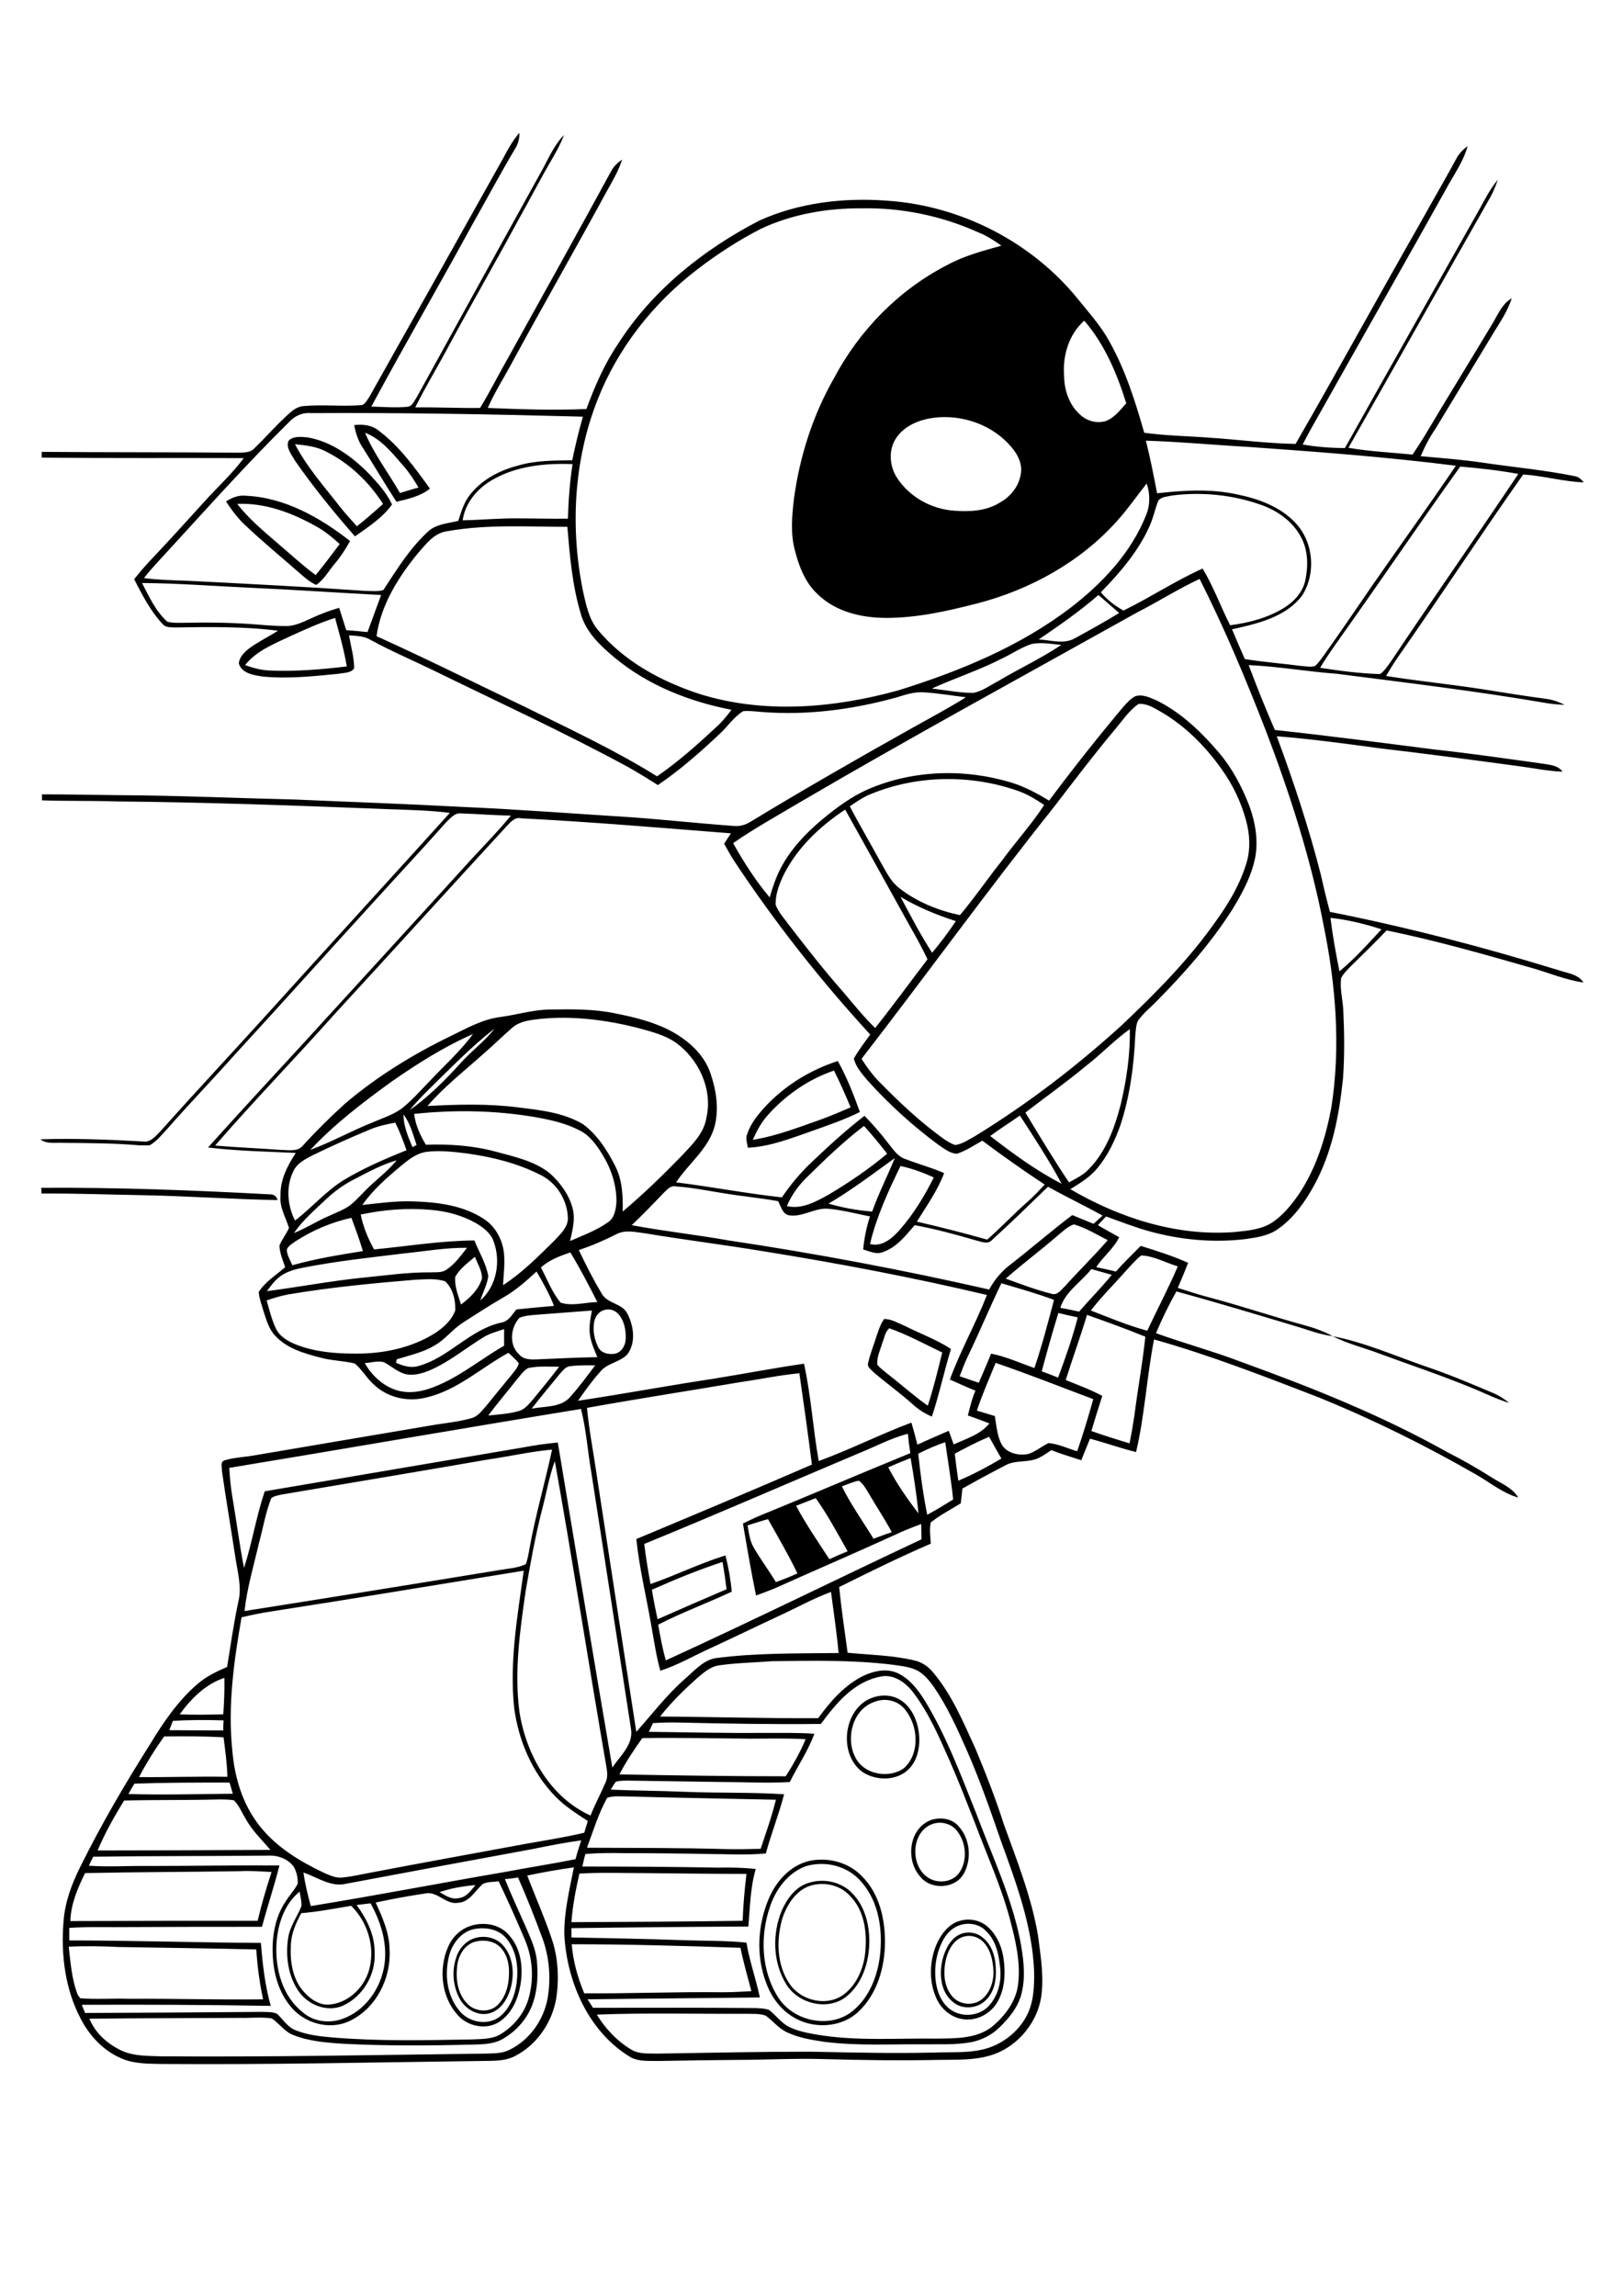<?xml version="1.0" encoding="utf-8"?>
<!-- Generator: Adobe Illustrator 21.0.2, SVG Export Plug-In . SVG Version: 6.00 Build 0)  -->
<svg version="1.2" baseProfile="tiny" id="Layer_1" xmlns="http://www.w3.org/2000/svg" xmlns:xlink="http://www.w3.org/1999/xlink"
	 x="0px" y="0px" viewBox="0 0 595.3 841.9" overflow="scroll" xml:space="preserve">
<path d="M173.5,712.3c-3.4,1.4-5.4,5-5.8,8.6c-0.6,4.8,0.1,10.2,3.6,13.8c2.8,3.1,8.3,3.6,11.3,0.5c3.2-3.2,4.2-8,4.1-12.3
	c0-3.3-1-6.7-3.4-9C180.7,711.5,176.7,711.2,173.5,712.3 M174.7,710.6c3.5-0.9,7.5,0.1,9.9,2.9c3.8,4.4,4.2,10.9,2.5,16.3
	c-1.2,3.7-3.6,7.4-7.5,8.5c-4.2,1.2-8.7-1.4-10.8-5c-2.6-4.6-3.2-10.3-1.5-15.3C168.3,714.6,171,711.5,174.7,710.6 M353.5,710.2
	c-3.5,1-5.5,4.5-6.4,7.8c-1.2,4.6-1.1,10.1,2,13.9c2.4,3.1,7.3,3.9,10.6,1.6c3.3-2.3,4.8-6.6,4.7-10.6c-0.2-4-1.1-8.3-4.1-11.1
	C358.5,710.2,355.9,709.5,353.5,710.2 M352.5,709.2c2.7-1,5.8-0.5,8,1.4c3.1,2.5,4.5,6.5,4.7,10.4c0.4,4.4-0.3,9.3-3.6,12.5
	c-3.1,3.1-8.5,3.6-11.9,0.8c-4.7-3.6-5.3-10.3-4-15.7C346.7,714.8,348.7,710.7,352.5,709.2 M173.6,707.5c-4.6,1.1-7.8,5.4-8.9,9.8
	c-1.7,6.8-0.8,14.7,3.9,20.2c3.5,4.3,10.7,5.5,15,1.8c4.1-3.5,5.8-9.1,6.1-14.3c0.3-5-0.7-10.5-4.2-14.4
	C182.6,707.3,177.7,706.6,173.6,707.5 M172.5,706.3c5-1.7,11.2-0.6,14.5,3.7c4.7,5.5,5.1,13.5,3.4,20.2c-1.1,4.5-3.5,8.9-7.5,11.4
	c-4.7,2.9-11.3,1.5-14.9-2.5c-6.1-6.6-7.2-16.9-3.7-25C165.8,710.5,168.8,707.5,172.5,706.3 M351.5,706.2c-2.8,1.1-4.8,3.5-6,6.1
	c-2.3,4.7-3,10.2-2.1,15.4c0.6,3.4,2.1,6.8,4.9,9c4.2,3.3,10.8,2.8,14.4-1.1c3.5-3.8,4.8-9.3,4.1-14.4c-0.5-4.6-1.5-9.6-5.1-13
	C359.3,705.5,355,704.8,351.5,706.2 M352.5,704.3c3.4-0.9,7.3,0,9.9,2.4c3.4,3.1,5.3,7.7,5.8,12.3c0.6,5,0.3,10.4-2.2,14.9
	c-2.4,4.4-7.5,7.3-12.6,6.6c-4.4-0.5-8.3-3.8-10-7.8c-2.7-6.1-2.5-13.3,0-19.4C345.1,709.3,348.1,705.3,352.5,704.3 M298.5,691.2
	c-6.1,1.2-9.8,7-11.6,12.5c-2.2,7.8-2,16.9,2.7,23.8c4.2,6.3,13.8,8.5,19.9,3.9c5.3-4,7.8-10.9,8-17.4c0.4-6.6-0.9-13.9-5.7-18.7
	C308.5,691.6,303.2,690.2,298.5,691.2 M296.6,690.5c5.5-1.8,12.1-0.4,16.1,3.9c4.9,5.1,6.5,12.6,6.1,19.4
	c-0.4,7.1-3.1,14.5-8.9,18.8c-6.8,4.8-17.2,2.1-21.5-4.9c-5-8.1-5.2-18.6-1.6-27.2C288.7,696.3,291.8,691.9,296.6,690.5
	 M295.5,684.4c-6.5,2.4-11,8.5-13.1,14.9c-3.7,10.8-3.2,23.5,3.1,33.3c5.6,8.7,18.9,11.5,27.1,5c6-4.8,9.1-12.4,10.1-19.9
	c1.2-9.5-0.2-20.1-6.7-27.5C311.1,684.3,302.7,682.2,295.5,684.4 M296.6,682.5c6.9-1.6,14.6,0.4,19.5,5.5c6.3,6.2,8.5,15.4,8.5,24
	c0,9.3-2.8,19.2-9.7,25.7c-6.4,6.1-17,6.5-24.3,1.8c-4.5-2.8-7.8-7.4-9.6-12.4c-3.8-10-3.1-21.4,1.1-31.1
	C284.8,689.8,289.8,684.2,296.6,682.5 M341.5,669.1c-7.9,3.4-7.6,16.9,0.3,20.2c3.5,1.4,7.9,0.6,10.1-2.6c3-4.4,2.5-10.7-0.6-14.9
	C349.2,668.7,344.9,667.6,341.5,669.1 M341.6,667.4c3.4-1.1,7.5-0.5,9.9,2.2c4.3,4.6,5.1,12.2,1.9,17.7c-3.2,5.4-11.8,5.8-15.7,1.1
	C332,682.3,333.3,670.4,341.6,667.4 M320.5,624.2c-7.8,2.8-10.4,13.3-6.8,20.2c3.1,6.4,12.4,8,17.9,4c5.9-5.4,5.2-15.4,0.5-21.3
	C329.4,623.5,324.5,622.5,320.5,624.2 M320.5,622.4c3.1-1,6.6-0.8,9.4,0.8c4.2,2.4,6.4,7.2,7.1,11.9c0.6,4.6-0.1,9.8-3.4,13.4
	c-4.4,4.7-12.2,4.7-17.3,1.3C307.1,643,309.5,625.8,320.5,622.4 M488.8,490c11.8,2.3,22.8,7.2,34.1,11.1c8.3,2.8,16.4,6.2,24.4,9.6
	c2.3,0.9,4.4,2.3,6.3,3.8c-5-1.5-9.6-3.9-14.4-5.8c-11-4.5-22.4-8.3-33.5-12.4C500.2,494.2,494.2,492.8,488.8,490 M323.6,492.5
	c-0.7,2.6-2.1,5.2-1.8,8c1.2,1.4,2.7,2.5,4.2,3.7c4.8,3.7,9.3,7.8,14.3,11.3c2.1-6.4,3.7-13,5.3-19.5c-6.4-3.1-12.7-6.5-19.4-8.9
	C324.6,488.4,324.4,490.7,323.6,492.5 M321.4,490.3c0.8-2.3,1.5-4.7,2.9-6.6c2.7,0,5.1,1.5,7.5,2.5c5.7,2.9,11.7,5,17,8.5
	c-2.5,8.2-4.3,16.7-7,24.8c-2.5-1.1-5-2.6-7-4.5c-4.6-4.1-9.6-7.7-14.3-11.7c-0.9-1-2.5-1.9-2.1-3.4
	C319.1,496.7,320.4,493.5,321.4,490.3 M15.1,435.6c28-0.2,56,0.9,84,2.4c1.4,0,2.3,0.7,2.7,2.1c-16.5-0.3-33.1-1.5-49.6-1.8
	c-12.3-0.2-24.6-0.7-37-0.6C15.2,437.2,15.2,436.1,15.1,435.6 M281.4,409.2c-2.3,2.6-3.9,5.7-5.3,8.8c8.8-1.4,17.1-4.7,25.4-7.6
	c3.5-1.3,7-2.8,10.5-4.3c-1.9-4.6-3.9-9.1-6.1-13.5C296.5,395.8,288,401.7,281.4,409.2 M279.9,406.7c7.3-8.2,16.9-14.2,27.4-17.6
	c3.3,5.9,5.8,12.3,8.1,18.7c-5.6,2.8-11.5,4.8-17.4,6.9c-7.7,2.7-15.5,5.8-23.7,6.2c-0.2-1.7-1-3.4-0.2-5.1
	C275.2,412.4,277.5,409.4,279.9,406.7 M87,184.8c4.3,5.5,9.6,9.9,14.8,14.4c4.6,3.9,9.1,8.1,14,11.7c3-3.7,5.9-7.5,8.8-11.4
	c-2.7-2.4-5.5-4.8-8.7-6.5C107.2,188.1,97.2,184.3,87,184.8 M82.9,183.9c2.1-1.4,4.6-2.4,7.2-2.1c14.3,0.6,27.3,8,38.3,16.6
	c-1.6,2.9-3.4,5.7-5.6,8.3c-2.2,2.6-3.9,5.8-6.8,7.8c-2.1-0.9-3.9-2.4-5.6-3.9c-7.1-6.2-14.4-12.2-21.2-18.7
	C86.8,189.5,84.8,186.8,82.9,183.9 M108.2,162.9c4.4,8.5,10.9,15.7,16.7,23.2c1.9,2.4,4,4.6,6,6.9c3.3-2.6,6.5-5.4,9.6-8.2
	c-5.2-8.1-12.4-15-21.1-19.3C116,163.7,112,163.3,108.2,162.9 M105.8,161.7c1.7-1.9,4.7-1.5,7-1.3c8.8,1.5,16.4,7.1,22.5,13.3
	c3.2,3.4,6.5,7,8.5,11.3c-3.5,4.9-8.8,8.3-13.6,11.7c-7.8-8.9-15.3-18.1-22.1-27.9C107,166.7,104.8,164.3,105.8,161.7 M133.9,158.7
	c3.3,7.9,8.6,14.7,12.8,22.1c2.3-0.7,4.5-1.4,6.8-2c-1.6-2.7-3.3-5.4-5.4-7.8C144,166.3,139.9,161,133.9,158.7 M129.9,155.9
	c3.2-0.4,6.6,0,9.1,2.1c7.6,5.7,13.2,13.6,18.7,21.2c-3.5,2.8-8,3.8-12.3,4.8c-4.4-6.8-8.5-13.8-12.9-20.7
	C131.2,161.1,130.4,158.5,129.9,155.9 M25.2,713.9c0.7,5.9,1.1,12,3.3,17.6c0.2,0.3,0.6,0.9,0.9,1.3c5.9,0.5,11.8,0,17.8,0.2
	c16.4-0.1,32.8,0.4,49.3,0.2c-1.3-6-2.1-12.1-2.5-18.3c-16.9-0.4-33.9-0.6-50.8-0.9C37.2,713.7,31.2,713.6,25.2,713.9 M209.7,713
	c0.5,6.2,2.2,12.3,4.6,18c16.9,0.1,33.9-0.6,50.8-0.4c3.5,0,7-0.2,10.5-0.4c-1.4-5.3-2.9-10.5-4-15.9C251,713.6,230.4,713,209.7,713
	 M110.5,701.6c-1.9,3.5-3.6,7.3-3.8,11.3c-0.4,6.1,0.5,12.9,4.8,17.6c2.4,2.7,5.8,5,9.5,4.6c7.2-0.7,13-6.7,14.6-13.5
	c1.9-8.1-0.9-16.9-6.8-22.7C122.8,699.9,116.7,701.1,110.5,701.6 M101.4,713c-0.5,9.1,2.2,19.1,9.7,25c3.9,3.4,9.6,4.1,14.4,2.4
	c8.1-2.8,13.7-10.5,15.3-18.7c1.6-8.2-0.9-16.6-4.9-23.7c-1.7,0.2-3.4,0.4-5.1,0.6c3.7,5.1,6.7,11,6.6,17.4
	c0.5,8.1-4.3,16.3-11.8,19.6c-5.9,2.5-13-0.6-16.3-5.7c-3.7-5.6-4.6-12.7-3.6-19.3c0.7-4.3,3.4-7.8,4.9-11.7c0-1.8-0.4-3.5-0.7-5.2
	C104.2,698.3,101.8,705.9,101.4,713 M161.2,693.9c2.1,1.1,4.3,2.8,6.9,2.2c2.9-0.2,4.6-2.8,6.3-4.8
	C169.9,691.7,165.5,692.4,161.2,693.9 M185.2,689.1c2.3,5.8,5,11.5,7.5,17.2c1.7,4,3.7,8.1,4.2,12.5c0.5,5.1,0.3,10.5-1.3,15.4
	c-1.8,5.6-5.8,10.3-10.8,13.3c-3.5,2.2-7.7,2.2-11.7,2.3c-15.7,0.4-31.4,0.5-47.1-0.3c-6.2-0.4-12.6-0.9-18.4-3.2
	c-3.2-1.2-5.1-4.2-7.9-6.1c-3.9-0.6-7.8-0.1-11.6-0.2c-18.4,0.1-36.9,0.1-55.3,0.3c2.2,5.4,6.8,9.4,12,11.8c4.5,2,9.5,1.8,14.3,2
	c39.7,0.3,79.4-0.5,119-1c3-0.1,6.1,0,8.8-1.4c7.4-3.6,12.6-11,14-19.1c1.2-7.2,0.6-14.8-1.9-21.7c-2.8-7.5-5.7-15-9-22.4
	C188.4,688.8,186.8,689,185.2,689.1 M212.5,687.1c-1.3,5.9-2.5,11.8-2.9,17.8c20.9-0.1,41.9-0.2,62.8-0.5c0.2-5.7,0.7-11.5,1.4-17.2
	c-12.9,0-25.9-0.2-38.8-0.3C227.6,686.9,220.1,686.6,212.5,687.1 M31.2,686.9c-2.7,5.5-5.2,11.3-5.4,17.6
	c22.9-0.1,45.8-0.1,68.7-0.1c1.4-6,3.2-12,5.1-17.9c-3.9-0.2-7.7-0.5-11.6-0.3C69.2,686.5,50.2,686.5,31.2,686.9 M34.2,680.9
	c-0.6,1.1-1.1,2.2-1.6,3.3c7.2,0.5,14.4,0,21.6,0.1c16.1,0,32.2-0.3,48.3-0.2c-1.9,7.6-4.4,14.9-6.4,22.5c-16.3,0-32.6,0-48.9,0.1
	c-7.3,0.1-14.6-0.2-21.8,0.3c0,1.5,0,3,0,4.6c23.4,0,46.9,0.8,70.3,0.9c0.6,7.8,1.5,15.6,3.6,23.1c-23.1-0.4-46.2-0.5-69.3-0.4
	c0.4,1,0.8,2,1.2,3c21.7-0.1,43.3-0.2,65-0.4c1.8,0.1,3.7-0.1,5.4,0.7c2.3,2.1,3.9,5,7,6.1c4.3,1.7,9,2.2,13.6,2.6
	c17,1.4,34,1,51,0.7c3.6-0.2,7.5,0,10.7-2.1c4.7-2.9,8.5-7.6,10-13c2-7,1.5-14.6-1.3-21.3c-3.1-7.3-6.3-14.5-9.7-21.6
	c-1.9,0.3-4.1,0.1-5.8,1c-2.9,2.5-4.9,6.7-9.1,6.9c-4.5,0.8-7.6-4.5-12.2-3.4c-6,0.9-12,2-18,3.3c2.5,5.5,5,11.1,5.1,17.2
	c0.6,10.5-4.9,21.6-14.6,26.2c-7.4,3.6-16.8,0.9-21.8-5.4c-4.1-5-6-11.4-6.4-17.7c-0.5-7.1,0.6-14.6,4.6-20.6
	c1.4-2.3,3.3-4.2,4.5-6.6c0.1-2.2-0.4-4.4-1.5-6.3c-2.2-2.9-5.9-4.2-9.4-4C76.9,680.7,55.5,680.6,34.2,680.9 M195.3,678.1
	c-22.8,4.2-45.5,8.4-68.3,12.7c-5.6,1.4-10.6-2.4-15.7-4.1c0.6,4.2,1.6,8.3,2.7,12.3c24-3.9,47.8-8.5,71.7-12.6
	c8.4-1.6,17-2.9,25.4-4.6c0.6-2.3,1.3-4.6,2.1-6.9C207.2,675.7,201.2,676.9,195.3,678.1 M45.5,660.3c-3.6,5.9-7,11.9-9.7,18.3
	c21.1,0,42.3-0.1,63.4-0.2c-3.2-3.7-6.7-7.1-9.1-11.4c-1.4-2.3-2.4-4.9-4.3-6.8c-1.9-0.3-3.8-0.3-5.6-0.3
	C68.6,660.2,57.1,660,45.5,660.3 M222.7,659.3c-3.2,5.8-5.1,12.1-7.4,18.3c17,0.1,33.9,0,50.9,0.5c4.3,0.1,8.5,0,12.8-0.1
	c2-6,4.1-11.9,5.6-18c-18.2-0.4-36.3-0.7-54.5-1.2C227.6,658.8,225,658.5,222.7,659.3 M49.3,654.1c-0.8,1.3-1.5,2.5-2.2,3.8
	c12.8,0.4,25.5,0,38.3-0.1c-0.4-1.4-0.8-2.8-1.2-4.1C72.6,653.7,60.9,653.7,49.3,654.1 M235.6,637.4c-3.1,4.3-6,8.7-8.4,13.3
	c20.3,0.4,40.7,0.7,61,0.7c2.8-4.4,5.3-8.8,7.3-13.6c-6.8-0.4-13.6-0.2-20.4-0.2C261.9,637.5,248.8,637.2,235.6,637.4 M60.2,636.8
	c-3.4,4.8-6.5,9.7-9.2,14.9c10.8,0.1,21.6-0.3,32.4-0.1c-0.1-4.9-0.8-9.7-1.4-14.5C74.7,636.7,67.4,636.7,60.2,636.8 M63.4,631.1
	c-0.4,1.1-0.9,2.3-1.3,3.4c6.6,0,13.2,0.1,19.8,0.1c0-1.2,0-2.5,0.1-3.7C75.8,630.7,69.6,630.7,63.4,631.1 M65.9,628.7
	c5.3,0.2,10.7,0.1,16,0c0.3-4.5,0.5-8.9,0.4-13.4C75.4,617.6,70.1,622.9,65.9,628.7 M301.1,632.2c-17.3,0.2-34.6-0.1-51.9-0.5
	c-3.2-0.1-6.4,0-9.7,0.2c-0.5,1.1-1,2.1-1.5,3.2c14.4,0.2,28.8,0.5,43.2,0.4c5.8,0,11.7-0.1,17.5,0.3c-2.3,6.3-6.1,11.8-9,17.7
	c-8.2,0.5-16.4,0-24.5,0c-11.3-0.2-22.7-0.3-34-0.5c-1.8,0-3.6-0.1-5.3,0.4c-0.7,0.9-1.3,1.9-1.9,2.9c9.1,0.4,18.2,0.4,27.3,0.8
	c12.1,0.5,24.2,0.1,36.3,0.9c-1.9,7.3-4.7,14.4-6.7,21.7c-7.2,0.7-14.4,0.2-21.5,0.2c-10-0.2-20-0.3-30-0.3
	c-4.9-0.1-9.8-0.1-14.7,0.3c-0.4,1.5-0.8,3.1-1.1,4.6c16.6,0,33.2,0.1,49.8,0.4c4.6-0.1,9.2,0,13.8,0.5c-2,6.8-2.1,14-2.7,21.1
	c-21.6,0.1-43.2,0.3-64.9,0.6c0,1.1,0,2.2,0,3.4c13.6,0.3,27.2,0.5,40.8,1c7.8,0.3,15.6,0.1,23.4,0.9c1.1,6.8,3.5,13.3,4.9,20.1
	c-21.1,0.3-42.1,0.4-63.2,0.7c0.7,1,1.3,2,2,3.1c19.9,0,39.8-0.1,59.7,0.1c1.6,0.1,3.3,0.1,4.9,0.7c2.5,1.9,4.3,4.6,7.1,6.1
	c3.2,1.6,6.7,2.3,10.2,2.9c14.6,2.5,29.4,1.3,44.1,1.5c6.9-0.1,14.6,0.1,20.3-4.3c4.7-3.9,8.8-9.2,9.6-15.4c1.1-8.3-1-16.6-3.1-24.6
	c-3.2-11.8-8.3-23-12.6-34.5c-3-7.6-5.9-15.2-9.2-22.7c-3.9-8.8-7.7-17.8-13.6-25.5c-2.8-3.7-7.3-6.9-12.2-5.7
	C312.9,616.9,306.5,624.9,301.1,632.2 M263.9,610.7c-3.3,0.4-5.8,2.7-8.2,4.7c-4.9,4.4-9.6,9-13.6,14.1c19.3,0.1,38.7,0.7,58,0.6
	c4.5-6.2,9.7-12.2,16.7-15.6c3.9-1.8,8.7-2.8,12.7-0.8c4.3,2.1,7.3,6.1,9.8,10.1c7.9,13,13.2,27.3,18.8,41.3c5.7,15.2,12.7,30,16,46
	c1.2,6.4,2.2,13.1,0.7,19.5c-1.1,5.1-4.5,9.3-8.1,12.8c-2.8,2.8-6.5,4.7-10.4,5.5c-5.9,1.1-12,0.7-18,0.8
	c-11.9-0.1-23.9,0.6-35.8-0.9c-4.6-0.7-9.3-1.4-13.6-3.4c-3.2-1.4-5.3-4.2-8-6.2c-2.4-0.9-5.1-0.6-7.6-0.7
	c-18.1,0.1-36.3-0.4-54.4,0.3c3.2,5.2,7.4,9.7,12.6,12.8c2.9,1.8,6.4,1.4,9.7,1.5c18.7-0.3,37.3-0.7,56-0.7
	c15.3,0.3,30.7,0.7,46,0.3c5.6-0.2,11.3,0.2,16.8-1c7-1.5,13.3-6.2,16.6-12.5c2.6-5,2.8-10.9,2.7-16.4c-0.7-16.6-6.6-32.4-12.2-47.8
	c-3.9-11.3-7.8-22.5-12.6-33.4c-3.5-7.9-7.1-15.9-12-23c-1.8-2.5-3.8-5-6.7-6.3c-2.6-1.1-5.5-1.4-8.3-1.8
	c-14.7-1.8-29.5-1.5-44.2-1.3C276.7,609.7,270.2,609.8,263.9,610.7 M99.2,591c-3.5,0.5-7.1,1.3-10.6,2.1c-2.8,16-5.1,32.4-3.4,48.7
	c0.8,10,3.8,20,10.1,27.9c6,7.6,14.5,12.8,23.1,16.9c2.3,1,4.8,2.3,7.4,1.9c4-0.4,7.9-1.4,11.9-2.1c18.3-3.5,36.7-6.8,55-10.2
	c7.2-1.3,14.5-2.4,21.6-4.1c0.4-1.4,0.9-2.9,1.3-4.3c-4.3-2.8-8.7-5.6-12.2-9.3c-8.3-8.7-13.2-20.2-14.8-32.1
	c-1.8-16.9,1.2-33.7,3.5-50.4C161.2,581,130.2,586.2,99.2,591 M239.1,583c0.6,3.6,1.3,7.2,2.1,10.8c8.4-3.7,16.9-7.4,25.3-11
	c-0.4-3.3-0.9-6.7-1.5-10C256.2,575.7,247.6,579.2,239.1,583 M274.2,559.4c0.5,2.8,0.8,5.7,2.3,8.2c2.5,4.3,5.5,8.3,8.1,12.6
	c2.7-1,5.3-2,7.9-3.2c-3.3-6.8-7.1-13.3-10.8-19.9C279.1,557.8,276.7,558.6,274.2,559.4 M292,552.2c3.6,6.8,8,13.1,12.2,19.6
	c2.2-1,4.4-2,6.7-2.9c-3.7-6.6-7.3-13.3-11.7-19.5C296.8,550.3,294.4,551.3,292,552.2 M308.8,545.1c3.3,6.7,7.7,12.8,11.6,19.2
	c2.2-0.8,4.4-1.7,6.7-2.4c-2.6-4.9-5.7-9.5-8.5-14.3c-1-1.7-2-3.5-3.6-4.6C312.9,543.4,310.9,544.3,308.8,545.1 M198.8,553.7
	c-2.5,9.8-4.3,19.8-6,29.8c-2.1,14.6-4.2,29.4-2.3,44.1c2.4,15.7,11.2,31.5,26.1,38.2c1.6-4.1,3.7-7.9,5.4-11.9
	c0.9-1.7,0.8-3.7,0.5-5.5c-6.5-37.5-12.3-75.1-19-112.6C201.4,541.6,200.4,547.7,198.8,553.7 M325.8,538.1c3.1,6,7,11.6,11.1,16.9
	c-0.7-6.8-1.7-13.5-2.9-20.3C331.2,535.8,328.5,536.9,325.8,538.1 M179.2,535.2c-25.3,4.4-50.6,8.6-76,12.9
	c-1.3,0.3-2.6,0.5-3.7,1.3c-2.1,5.3-3,11-4.5,16.4c-1.9,8.3-4.4,16.5-5.3,25c31.1-4.9,62.2-9.9,93.3-15c3.3-0.6,6.8-0.7,9.9-2.2
	c0.6-1.8,1-3.8,1.3-5.7c2.2-12.2,5.7-24.2,8.3-36.3C194.6,532.3,186.9,534.1,179.2,535.2 M336.8,533.1c0.8,7.5,1.8,15,3.3,22.4
	c3.2-1.7,6.4-3.7,9.5-5.6c-0.7-7-1.9-14-2.9-21C343.3,530,340,531.5,336.8,533.1 M350.2,533.1c0.4,3.3,0.8,6.6,1.3,9.9
	c5.5-2.3,10.7-5.1,15.8-8.1c-1.5-2.6-3-5.3-4.5-8C358.5,528.7,354.3,530.9,350.2,533.1 M315.1,532.9c-26.3,11.1-52.4,22.5-78.8,33.3
	c0.6,4.9,1.4,9.8,2.3,14.7c9.3-3.2,18.1-7.6,27.5-10.5c1.1,4.4,1.9,8.8,2.3,13.3c-9,4.2-18.2,7.6-27,12.1c0.8,4.4,1.6,8.8,2.8,13.1
	c31.5-14.4,62.5-29.7,93.8-44.4c0-1.9-0.1-3.7-0.1-5.6c-3.3,1.2-6.6,2.5-9.7,4c-14.7,6.7-29.6,13.1-44.3,19.7
	c-2.2,0.9-4.4,1.7-6.6,2.5c-1.8-8.8-3.3-17.6-4.8-26.4c2.1-1,4.3-2.1,6.5-3c18.4-7.5,36.5-15.3,54.9-22.8c-0.4-2.4-0.7-4.8-0.9-7.1
	C326.7,527.4,321.1,530.5,315.1,532.9 M84.1,538.3c0.2,3.5,0.5,7,1.1,10.5c1.5,8.7,2.6,17.5,4.3,26.2c3-9.3,4.5-18.9,7.6-28.1
	c31.6-5.4,63.2-10.7,94.8-16.1c4.2-0.8,8.5-1.4,12.7-1.8c6.6,39.8,13.2,79.5,20,119.2c2.8-4.2,7.6-8.3,6.9-13.8
	c-4.9-31.7-9.8-63.3-14.7-95c-1.3-7.6-1.8-15.3-3.7-22.7C170.1,523.7,127.1,531.2,84.1,538.3 M271.9,506.8
	c-18.9,3.2-37.7,6.1-56.6,9.5c0.7,7.5,2.1,14.8,3.2,22.2c4.9,32.2,9.9,64.4,14.9,96.6c5.8-6.5,11.1-13.5,17.7-19.3
	c3.4-2.9,6.6-6.8,11.2-7.7c15-2,30.2-1.7,45.3-1.9c-0.7-7.5-1.8-14.9-2.8-22.4c-6.5,2.4-12.6,5.8-18.9,8.7
	c-8.6,4-17.2,8.2-25.9,12.2c-5.9,2.7-11.6,6-17.8,8c-1.5-5.4-2.3-11-3.3-16.5c-1.8-10.6-4.4-21.1-5.5-31.8c21.5-9,43-18,64.4-27.3
	c-1.4-11.2-3-22.3-4.6-33.5C285.9,504.3,278.9,505.8,271.9,506.8 M205.2,504c-3.4,4.2-6.9,8.3-10.2,12.6c4.9-1,10.9-0.3,14.3-4.5
	c3.2-3.6,6.1-7.5,9-11.4c-3,0-6-0.1-9,0.3C207.4,501.1,206.3,502.8,205.2,504 M193.7,501.7c-1.6,0.9-2.7,2.5-3.9,3.9
	c-3.5,4.5-7.3,8.9-10.7,13.5c3.8-0.4,7.7-0.6,11.4-1.7c2.1-0.7,3.5-2.5,4.9-4.1c3.3-4,6.6-8,9.7-12.1
	C201.4,501.2,197.5,500.9,193.7,501.7 M365.2,499.8c-2.4,5.8-4.9,11.6-6.9,17.5c2.2,0.7,4.4,1.3,6.6,2c0.6,3.5,0.8,7.2,2.5,10.4
	c1.9,3.3,6.3,4.2,9.8,3.5c2.7-0.9,4.9-2.8,7.4-4c3.6,0.3,7,2,10.5,3c2.2-6.3,4.1-12.7,5.9-19.1C389,508.6,377.2,503.9,365.2,499.8
	 M177.5,490.3c-6.6,4-12.6,9.1-19.8,12.2c-2.9,1.2-6.2,2.2-9.4,1.3c-2.8-0.9-5-3-7.6-4.3c-2.3-0.5-4.6,0.2-6.9,0.4
	c2.9,5.1,7.8,9.4,13.7,10.4c6.2,1,12.2-1.6,17.6-4.4c6.9-3.7,13-8.5,19.8-12.4c0-2,0-4,0-6.1C182.4,488.3,179.8,488.9,177.5,490.3
	 M398.7,482.2c-2.4,8-5.3,15.9-7.8,23.9c4.5,1.8,9.1,3.5,13.4,5.8c-1.4,4.3-2.7,8.6-4,12.9c4.6,1.6,9.3,3.1,14,4.5
	c0.7-3.4,1.3-6.9,1.8-10.3c1.2-9.6,3-19.1,4-28.8C413,487.3,405.8,484.7,398.7,482.2 M388.2,481.5c-2.2,7.1-4.2,14.3-6.1,21.4
	c2,0.7,4,1.5,6,2.3c2.7-7.3,5.3-14.6,7.2-22.1C392.9,482.6,390.6,482.1,388.2,481.5 M196.1,482.2c-1.9,0.2-3.9,0.3-5.6,1.1
	c-3.3,3.6-3.9,10,0,13.5c1.7,1.9,4.4,1.8,6.7,1.7c7.3-0.3,14.6-0.7,21.9-0.8c-1.1-2.7-2.3-5.3-2.7-8.1c-0.5-3,0.2-6,0.7-9
	C210.1,481.1,203.1,481.7,196.1,482.2 M221.7,480.4c-2.1,0.5-3.5,2.5-3.8,4.6c-0.5,3,0.1,6.1,1.4,8.8c1,2.4,4,3.1,6.4,2.6
	c2.4-0.6,3.8-3.2,3.8-5.5c0.1-3.1-0.5-6.4-2.5-8.8C225.7,480.5,223.6,479.8,221.7,480.4 M367.3,470.6c-4.3,8.9-8.1,18.1-12.4,27
	c-1.1,2.3-2,4.7-2.9,7.1c2.3,0.8,4.7,1.6,7,2.4c1.5-3.5,3.1-7.1,4.5-10.7c5.5,1.1,10.6,3.4,15.9,5.3c2.8-8.2,5-16.7,7.2-25
	C380.2,474.3,373.7,472.5,367.3,470.6 M105.7,474.7c-2.7,0.5-5.3,1.3-7.9,2.2c1,3.4,1.8,6.9,3.3,10.1c1.4,3.2,4.7,5,7.8,6.2
	c6.8,2.6,14.1,3.2,21.3,3.2c10.1,0.1,20.5-2,29.2-7.4c3.2-2.1,6.3-4.8,7.6-8.5c0.1-3.8-0.9-8-3.7-10.6c-3.5-1.2-7.3-0.7-10.9-0.6
	C136.7,470.6,121.1,472.1,105.7,474.7 M388.9,479.6c2.3,0.4,4.6,0.9,6.9,1.4c3.9-4.5,8.2-8.8,12-13.5c-2.5-0.7-5-1.4-7.5-2.1
	C396.5,470.2,390.8,473.6,388.9,479.6 M184.8,475.7c-5.2,3-10.3,6.3-15.4,9.6c-3.6,2.4-6.2,6-10,8.1c-4.2,2.6-9.2,3.6-13.9,5.1
	c-0.1,0.3-0.2,1-0.2,1.3c2.4,1,5,1.9,7.6,1.3c11.6-2.9,19.3-13.6,31.1-16.1c2.6-0.5,3.9-3,5.4-4.8c4.6-0.5,9.2-0.9,13.8-1.3
	c-1.7-4.4-4-8.5-6.4-12.6C193.1,469.7,189.3,473.1,184.8,475.7 M167,468.2c-0.4,3.5,1.1,6.9,2.1,10.2c3.3-2.5,6.5-5.5,7.7-9.6
	c0-2.8-1.6-5.3-2.6-7.9C171.6,463.1,168.7,465.2,167,468.2 M418.6,460.4c-2.1,1.6-3.7,3.6-5.5,5.5c-4.3,4.9-9,9.5-13,14.7
	c6.8,2.6,13.6,5.5,20.7,7.4c3.7-7.9,7.8-15.6,11.2-23.6C427.6,463.1,423.3,460.6,418.6,460.4 M198.4,464.8c2.3,4.4,4.1,9.1,7.2,12.9
	c4.3,1.4,9-0.1,13.5-0.2c-3.1-6.1-6.3-12.3-9.9-18.2C205.3,460.6,201.4,462.1,198.4,464.8 M147.8,459.7c-12.3,1.5-24.5,2.8-36.7,5.2
	c-2.6,0.5-5.2,1.2-7.5,2.6c-2.4,1.5-4.1,3.8-5.7,6c11.6-1.5,23.1-3.7,34.7-4.9c8.5-0.8,17-2.1,25.5-2c1.9-0.1,4,0.2,5.7-1
	c3.1-2.1,5.2-5.1,7.5-8C163.5,457.5,155.7,458.9,147.8,459.7 M225.9,452.7c-4.4,2.2-8.9,4.2-13.6,5.7c2.6,5.5,5.3,10.8,8.4,16
	c2.1,3.8,7.7,3.5,9.5,7.5c2.3,4.5,3.1,10.7-0.2,14.9c-2.8,2.8-7.3,3.1-9.8,6.2c-3,3.3-5.6,7-8.2,10.7c16.6-2.5,33.2-5.6,49.8-8.1
	c11.1-1.8,22-3.9,33.1-5.5c2.6,11.8,3.3,23.9,5.4,35.7c11.5-4.2,22.5-9.8,34-14.1c0.8,2.7,1.5,5.4,2.2,8.1c3.8-1.8,7.7-3.4,11.5-5.1
	c0.6,1.7,1.2,3.3,1.8,5c4.6-2.1,9.8-3.6,13.1-7.7c-2.6-1-5.2-2-7.9-2.9c0.8-3.1,1.5-6.2,2.8-9.1c-3.2-1.3-6.3-2.7-9.4-4.1
	c3.9-10.6,9.5-20.5,13.6-31c-27-6.4-54.4-11.6-81.8-16c-14.5-2.4-29-4.2-43.5-6.6C233.2,451.9,229.3,450.8,225.9,452.7 M387.6,453.4
	c-6.1,5.3-12.6,10.1-18.7,15.5c5.5,2,11,4.1,16.6,5.5c2.3,0.9,3.8-1.5,5.2-2.8c5.1-5.7,10.6-11,15.6-16.8c-4.1-2.1-8-4.5-12.4-5.8
	C391.5,449.8,389.6,451.8,387.6,453.4 M108.4,455.2c-1.2,0.9-2.6,1.6-3.2,3c0,2.1,1.3,3.9,2,5.8c8.5-2.4,17.2-3.8,25.9-5.2
	c-1.2-4.1-2.7-8.1-4.2-12.2C121.6,448.2,114.6,451.2,108.4,455.2 M132.3,445.4c0.9,4.5,2.7,8.8,4.9,12.8c12.3-1.2,24.5-3.2,36.8-3.3
	c1.7,4.3,4.3,8.4,5.1,13.1c-0.4,3.1-2,5.9-2.9,8.9c6-5.3,7.6-14.4,4.8-21.8c-1.1-3-3.8-5-6.5-6.6c-5-2.8-10.6-4.3-16.3-4.8
	C149.5,442.9,140.8,443.6,132.3,445.4 M243,437.9c-3.7,3.9-7.4,7.7-11.3,11.4c11.8,2.2,23.7,3.5,35.6,5.6
	c32.1,4.8,63.9,10.8,95.5,18c2-3.6,4.6-6.8,8-9.3c7.6-5.9,14.8-12.2,22.5-18c2.6,1.1,5.2,2.1,7.8,3.2c1.1-1,2.2-2,3.3-3
	c-6.6-3.7-13.4-6.9-20-10.6c-6.8,6.6-13.6,13.2-20.6,19.6c-1.5,1.6-3.7,0.6-5.4,0.2c-7.6-2.2-15.2-4.3-22.9-5.7
	c-3.3,3.8-6.6,8.1-11.5,9.8c-2.5,1.1-5-0.2-7.4-0.9c0.4-4.1,1.2-8.2,2.5-12.1c-5-1-9.9-2.3-15-2.8c-5-0.6-9.5,3.1-14.5,2.4
	c-2.6-0.3-3.1-3.3-4.2-5.2c-6.6-1.2-13.3-1.8-19.9-2.9c-5.8-0.9-11.5-2.1-17.4-2.5C245.9,434.5,244.5,436.5,243,437.9 M330.3,427.6
	c-4.5,9.2-8.8,18.6-11.2,28.6c4.5,1.2,8.3-2.2,11-5.3c5-5.7,9-12.3,12.4-19.1C338.6,430,334.5,428.5,330.3,427.6 M129.1,432.9
	c-3.4,1.8-6.5,4.1-9.3,6.7c-4.2,4-8.7,7.8-12,12.6c4.5-1.8,8.6-4.5,13.1-6.4c2.7-1.3,5.6-2.2,8-4.2c1.8-1.5,3.4-3.3,5.1-5
	c3.7-3.8,8.1-6.9,11.5-11.1C139.6,427.2,134.4,430.2,129.1,432.9 M303.9,441.4c5.2,1.5,10.6,2.5,16,2.9c2.4-6.7,5.6-13,8.3-19.6
	C320.3,430.4,312.4,436.4,303.9,441.4 M146.9,427.7c-5.1,4.3-10.2,8.7-14,14.2c6.4-0.7,12.8-1.6,19.3-1.3c8.6,0.3,17.7,1.5,25.1,6.3
	c4.5,2.8,7.2,8,7.6,13.2c0.3,3.8-0.2,7.5-0.4,11.2c7-4.5,12.9-10.5,18.8-16.3c2.1-2.3,4.9-4.7,5-8.1c-0.1-6.7-4.1-13.1-10-16
	c-8.4-4.3-17.7-6.6-27-7.9c-4.9-0.6-9.9-1.2-14.8-0.6C152.7,422.9,149.7,425.4,146.9,427.7 M296.4,431.3c-3.3,3.1-6,6.8-7.8,11
	c5.6,1.3,10.8-1.7,15.5-4.3c7.4-4.4,14.6-9.3,21.3-14.9c-2.7-3.5-5.5-6.9-8.5-10.2C309.6,418.5,303,424.8,296.4,431.3 M135.5,414.3
	c-7,2.9-13.9,6-20.7,9.3c-2.7,1.4-5.8,2.9-7.2,5.9c-2.8,5.7-2.2,12.5,0.6,18.1c6.1-4.6,11.2-10.7,17.8-14.8
	c7.3-4.4,15.2-7.8,23.1-11c-1.2-3.5-2.5-6.8-4.1-10.1C141.7,412.3,138.5,413,135.5,414.3 M363.2,416.6c8.3,6.4,16.8,12.7,26.2,17.5
	c-4.6-8.6-10-16.8-15.3-25C370.5,411.6,366.7,414,363.2,416.6 M148,408.7c0,4.3,1.7,8.2,3.3,12c0.4-0.2,1.1-0.6,1.5-0.8
	C151.5,416.1,150.5,412,148,408.7 M151.9,408.5c0.5,4.1,2.2,7.8,4.3,11.3c8.6-0.3,17.2,0.3,25.5,2.5c6.9,1.9,14.3,3.4,20,8
	c3.8,3.4,7,7.8,8.3,12.7c1.1,4,0,8.1-0.9,12.1c4.8-2.1,9.8-3.9,14.1-7c2.2-1.6,2.7-4.6,2.9-7.2c0.1-6-1.8-12-4.9-17.1
	c-2.2-3.7-4.8-7.4-8.7-9.3c-5-2.6-10.5-3.8-16-4.8C181.9,407.2,166.8,406.9,151.9,408.5 M143.7,396.6c-10.5,7.6-21,15.6-29.9,25.1
	c7.8-2.9,15.1-7,22.9-10.1c3.7-1.6,7.6-2.8,10.8-5.2c3.5-2.8,6.5-6.2,9.6-9.4c5.5-5.9,11.6-11.3,16.4-17.8
	C163,383.8,153.2,390,143.7,396.6 M398.7,390.6c-7.3,6.1-15.1,11.6-22.6,17.4c5.2,8.6,10.4,17.3,16,25.6c2.7-1.5,5.5-2.8,7.5-5.1
	c6.2-6.4,9.3-15.1,11.5-23.6c2.1-9,3.5-18.2,3.3-27.5C408.8,381.4,404.1,386.4,398.7,390.6 M157.5,399.3c-2.5,2.5-5,5-7.2,7.8
	c6.9-4.9,13-11,18.7-17.3c3.9-4.4,8.8-7.9,12.4-12.6C172.8,383.9,165.3,391.7,157.5,399.3 M197.7,373.7c-3.4,0.4-7,0.8-9.7,3.1
	c-3.6,3.1-6.9,6.4-10.5,9.5c-7,6.3-14.5,12.1-20.7,19.3c11-0.6,22.2-0.9,33.2,0.5c8.2,1,16.7,1.9,23.9,6.2
	c5.2,3.9,8.8,9.5,11.7,15.2c2.7,5.2,2.9,11.1,2.8,16.8c7.6-6.4,14.7-13.3,21.6-20.4c3.8-4.1,8.2-8.2,9.1-14
	c2.4-10.4-2.8-21.5-11.3-27.6c-4.1-2.8-9-4-13.7-5.3C222.3,374,209.9,372.4,197.7,373.7 M488,336.6c0.8,6.6,2,13.1,3.3,19.6
	c5.6-4.6,10.5-10.1,15.4-15.4C500.6,338.8,494.4,337.3,488,336.6 M330.3,328.9c3.7,6.9,7.3,13.9,11.6,20.5c3.1-3.7,6-7.6,8.7-11.6
	C343.5,335.5,336.7,332.7,330.3,328.9 M186,302.8c-21.1,22.9-42,46-63.1,68.9c-14.5,16.3-29.7,31.9-44,48.4c8.1,0.7,16.1,1,24.2,1.6
	c2.7,0,6.2,0.8,8.1-1.7c4.9-5.4,10.1-10.5,15.5-15.4c11.7-9.9,24.7-17.9,38.5-24.6c5.8-2.8,11.5-6.1,18-7c6.3-0.8,12.5-2.8,18.9-2.8
	c7.8-0.1,15.7-0.2,23.4,1.4c7.1,1.4,14.2,3.1,20.6,6.5c6.3,3.4,12.1,8.5,14.5,15.5c2.1,6.2,3.2,13,1.5,19.5
	c-2.3,8.3-9.6,13.6-14.1,20.5c13,1.6,25.8,4.1,38.8,5.5c3.1-4.6,6.7-8.9,10.7-12.7c6.3-6,12.7-11.9,19.6-17.2
	c3.1,3.2,6.1,6.6,8.8,10.2c1.8,2.2,3.4,4.8,6.3,5.7c4.7,1.8,9.5,3.1,14.1,5.1c-2.4,6.4-6.4,12-10,17.8c8.7,2,17.3,4.2,25.8,6.6
	c5-4.4,9.6-9.3,14.7-13.8c2.3-2,4.3-4.2,6.4-6.4c-7.8-5.1-15.4-10.5-22.9-16.1c-3,1.7-5.9,3.7-9.3,4.8c-2.6-0.1-4.7-1.9-6.7-3.2
	c-9.5-7-18.3-15-26.2-23.8c-2-2.4-4.2-4.8-4.9-7.9c1.7-3.1,3.9-5.9,6-8.8c-18.2-19.8-34.9-41-49.8-63.5c-1.4-2.1-2.6-4.4-3.8-6.5
	c0.8-1.3,1.7-2.5,2.5-3.8c-25.6-2-51.2-4.2-76.9-5.5C188.9,299.5,187.4,301.4,186,302.8 M287.6,320.5c-1.7,3.5-3.2,7.3-3.1,11.3
	c1.1,2.9,3.3,5.2,5.1,7.7c6.4,8.3,12.8,16.5,19.7,24.3c3.8,4.5,7.5,9.1,11.7,13.2c6.6-8.3,12.8-16.8,19.2-25.2
	c-1.9-4-4-7.9-6.2-11.7c-8-14.4-16-28.9-24-43.2C300.9,302.9,292.6,310.7,287.6,320.5 M319.4,291.2c-2.8,1.1-5.2,2.8-7.7,4.5
	c3.7,7.1,7.8,14,11.6,21c1.8,3.1,3.4,6.5,6.3,8.8c6.5,5.2,14.5,8.4,22.5,10.1c5.5-6.5,10.2-13.5,15.5-20.1
	c5-6.9,10.8-13.2,15.4-20.3c-3.1-2.1-6.4-4.1-10-5.3C355.9,284,336.4,284.2,319.4,291.2 M417.5,258.2c-3.5,2.5-5.9,6.2-8.7,9.5
	c-7.8,9.3-15.1,19-22.5,28.6c-24.1,30.2-46.7,61.5-70.3,92c1.8,2.8,3.7,5.5,6,7.9c7.4,7.6,15.2,15,23.8,21.2c1.4,1,2.8,1.9,4.5,2.5
	c2.7-0.3,5-2,7.4-3.3c19.1-11.7,37-25.4,53.6-40.5c12.7-12,25.1-24.5,35.1-38.9c4.6-6.4,8.7-13.5,10.9-21.1c1.4-4.9,1.1-10.1-0.2-15
	c-1.8-6.8-4.9-13.3-9-19c-6-8.5-13.6-16.1-22.7-21.3C422.9,259.4,420.3,257.8,417.5,258.2 M367.7,241.4c-8.3,4.3-17.3,7.2-25.9,11.1
	c5.1,0.6,10.1,1.6,15.2,1.6c3.3-0.6,6-2.7,8.9-4.2c7.7-4.6,15.9-8.4,23.4-13.4c-3.6-0.3-7.4-1.1-11-0.3
	C374.6,237.4,371.3,239.7,367.7,241.4 M106.5,233.3c-5.9,2.8-12.4,5.3-16.6,10.6c3,1.1,6,1.9,9.2,2c9.4,0.4,18.8-0.4,28.1-1.5
	c-1-6-2.7-11.9-4.3-17.8C117.2,228.4,111.8,230.9,106.5,233.3 M381,234.5c4.3,0.2,9.1,1.9,13.2-0.4c5.5-3,10.9-6,16.3-9.3
	c-2.5-2.2-5.1-4.4-7.6-6.6C396,224.2,388.5,229.4,381,234.5 M52.1,213.8c2.6,5,5,10.4,9.3,14.2c1.8,0.5,3.8,0.4,5.6,0.4
	c9-0.2,18.1-0.1,27,0.6c3.6,0.3,7.3,0.6,10.9,0.6c3.5,0,6.6-1.7,9.6-3c3.2-1.5,6.5-2.7,9.9-3.7c0.9,2.7,1.7,5.5,2.6,8.2
	c2.6,0.2,5.2,0.4,7.8,0.7c1.7-4.5,3.3-9.1,5-13.6c-15.6-0.8-31.2-1.9-46.8-2.6C79.5,215,65.8,213.9,52.1,213.8 M416.9,224.7
	c-41.2,23-82.7,45.6-123.5,69.5c-8.2,4.9-16.6,9.5-24.5,15c3.9,7,8.3,13.8,13.4,19.9c1.1-3.7,2.3-7.4,4.1-10.8
	c3.7-7,9.2-12.8,15.2-17.8c5.2-4.3,10.7-8.4,16.9-11.1c16.5-7.1,35.4-7.6,52.5-2.4c4.9,1.5,9.5,4,13.8,6.6
	c8.8-11.8,17.9-23.3,27.4-34.6c1.3-1.4,2.6-2.9,4.3-3.7c2.6-0.8,5.2,0.5,7.6,1.5c9,4.4,16.4,11.5,22.9,19.1c4.8,5.6,8.3,12.2,11,19
	c2.6,6.8,3.9,14.5,1.9,21.7c-1.6,6.1-4.7,11.7-8,17.1c-7.8,12.2-17.4,23.1-27.6,33.4c-2.3,2.4-5,4.5-6.9,7.2c-0.8,1.7-0.8,3.7-1,5.6
	c-0.5,11.1-2,22.3-5.5,32.9c-2,5.6-4.6,11-8.4,15.6c-2.7,3.3-6.4,5.5-9.9,7.7c18.1,10.6,39.2,17.4,60.4,15.7
	c4.8-0.5,10-0.9,14.1-3.8c3.7-2.6,6.6-6.2,9.2-9.9c6.4-9.5,9.9-20.7,12-31.8c3.5-22.2,1.7-44.9-2.8-66.9
	c-4.7-24.5-12.4-48.4-21.3-71.7c-7.3-18.8-15.1-37.4-24.2-55.4C432.1,216,424.7,220.7,416.9,224.7 M164.1,194.8
	c-4.9,0.6-7.9,4.8-10.9,8.2c-7.2,8.8-13.5,18.9-15.1,30.3c18.4,8.3,36.4,17.3,54.6,26c16.3,8.1,32.9,15.8,48.3,25.4
	c8-5.5,15.2-12,22.3-18.6c1.9-1.8,3.5-3.8,5-5.8c-15.4-3-30.5-8.9-42.7-19c-5.3-4.4-10.7-9.4-12.6-16.3c-3.1-10.3-4-21.1-4.9-31.8
	C193.5,193.2,178.6,192.2,164.1,194.8 M430,181.7c-1.7,0.4-3.8,0.4-5.1,1.8c-1.2,3-1.8,6.1-3.1,9.1c-4.1,9.4-10.9,17.3-18,24.6
	c2.3,2.8,5.2,5,8.3,6.7c9.8-4.8,19-10.9,29-15.4c4,6.6,6.6,13.9,10.1,20.8c6.9-0.9,13.8-2.7,19.8-6.4c3.7-2.3,6.9-5.8,7.8-10.2
	c1.1-5.3,1-11.1-1.7-15.9c-3-5.6-8.5-9.5-14.4-11.6C452.4,181.5,441,180.3,430,181.7 M535.6,171.1c-13.7,19.1-26.9,38.6-40.5,57.8
	c-3.7,5.3-7.6,10.5-10.9,16c7.3,1.1,14.6,2.1,22,2.3c1.8-1.3,3-3.3,4.3-5.1c15.3-22.9,31.1-45.4,46.4-68.3
	C549.8,172.5,542.7,171.7,535.6,171.1 M180.4,176.1c-5.4,3.1-9.8,8.4-10.7,14.7c6.8-0.1,13.6-0.8,20.5-0.7c6,0,12.1,0.2,18.1,0.1
	c0.2-6.7,0.7-13.4,1.7-20C199.8,169.8,189.2,170.9,180.4,176.1 M420.3,161.6c1.6,6.4,2.9,12.9,4.1,19.3c9.7-1.1,19.7-1.7,29.3,0.4
	c7.9,1.6,15.9,4.5,21.5,10.5c6.6,7,7.6,18.5,2.4,26.6c-6,8-16.5,10.3-25.7,12.4c1.5,3.6,3.1,7.3,4.7,10.9c6.8,1.1,13.6,1.6,20.4,2.5
	c1.8,0.1,3.7,0.6,5.4,0c1.2-1.1,2.2-2.5,3.2-3.9c6-8.4,11.8-16.9,17.6-25.4c10.2-14.7,20.7-29.2,30.8-44.1
	c-25.2-3.2-50.6-5.1-76-6.9C445.5,163.2,432.9,162,420.3,161.6 M342.5,153.2c-5.2,0.7-10.6,2.8-13.7,7.3c-3,4.3-2.6,10.4,0.2,14.7
	c4.6,7.1,12.8,11.6,21.2,12.1c5.6,0.4,11.5,0.1,16.4-2.9c4-2.2,7.1-6,7.8-10.5c0.7-3.6-1-7.1-3.3-9.8
	C364.2,155.8,353,151.9,342.5,153.2 M106,154.8c-15.3,15.1-29.6,31.1-44.1,46.9c-3.1,3.4-6.3,6.7-9.1,10.3c5.4,0.7,10.9,0.8,16.4,1
	c21.6,1.1,43.3,2.2,64.9,3.7c2.2,0,4.4,0.3,6.5-0.3c5.1-7.8,10-15.8,17-22c3-2.3,7-2.5,10.5-3.4c1.1-3.4,2.1-6.9,4.4-9.7
	c4.3-5.4,10.7-8.8,17.3-10.5c6.5-2,13.4-1.9,20.1-2c1.1-5.4,2.4-10.7,3.9-16c-33.3-0.9-66.5-1.5-99.8-1.3
	C111,151.2,108.1,152.5,106,154.8 M390.3,138c0.1,5.2,1.9,10.5,5.8,14c2.5,2.4,6.2,3.4,9.5,2.4c3.2-1.2,5.3-4.1,7.5-6.5
	c-3.4-10.9-7.9-21.6-15.4-30.3C392,122.6,389.7,130.5,390.3,138 M279.1,83.9c-8.2,4.2-15.9,9.2-23.2,14.8
	c-16.3,12.4-29.4,29.1-36.8,48.1c-8.7,22.2-10,47-5.2,70.3c1.1,4.8,2.1,9.9,5.3,13.8c9.6,11.6,23.3,19,37.4,23.6
	c23.7,7.4,49.2,5.2,72.8-1.3c22.5-7,44.7-16.1,63.5-30.5c11.5-8.9,21.9-19.9,27.4-33.6c1.6-3.8,1.6-8,0.3-11.8
	c-3.7,4.7-7.1,9.6-11.1,14c-13.4,14.9-31.8,25-51.1,30c-10.9,2.8-22,5.3-33.3,5.3c-9,0-18.5-2.2-25.1-8.6c-4.7-4.3-7-10.4-8.5-16.4
	c-1.6-6.1-1-12.5-0.3-18.6c2.1-15.5,6.9-30.7,14.7-44.3c9.3-17.6,23.8-32.4,41.5-41.5c6.2-3.4,13.1-5.2,19.9-7.1
	c-2.7-1.9-5.4-3.7-8.5-4.9c-13.3-6-28-9.1-42.7-8.8C303.5,76.3,290.6,78.5,279.1,83.9 M184.8,57.6c1.6-3.1,3.4-6.2,5.7-8.9
	c0.1,2.1-0.5,4.2-1.6,5.9c-5.5,9.3-10.6,18.8-15.9,28.2c-12.1,22.2-24.8,44-36.8,66.3c4.3,0.1,8.7,0.5,13,0.1c2,0,2.7-2.2,3.7-3.6
	c15-27.3,30.1-54.6,45.2-81.9c2.8-4.8,4.8-10.2,8.8-14.2c-1.1,2.8-2.5,5.5-4,8.1c-4.5,7.6-8.5,15.5-12.8,23.1
	c-8.3,15.4-17,30.4-25.3,45.8c-4.1,7.7-8.6,15.1-12.5,22.9c7.9-0.1,15.8,0.3,23.8,0.2c3.7-6.1,6.9-12.5,10.4-18.6
	c12.6-22.7,25.3-45.5,37.7-68.3c0.9-1.7,2.4-3.1,4-4.2c-1.4,4.4-3.8,8.3-6,12.3c-11.1,20.4-22.7,40.7-33.8,61.1
	c-3.1,5.9-6.8,11.6-9.5,17.7c12,0.5,24.1,0.9,36.2,0.4c3-8.3,6.6-16.5,11.6-23.9c12.5-19.6,31.3-34.6,51.8-45.2
	c14.6-6.6,31-8.5,46.9-7.3c27,1.8,53,15.1,70,36.1c4,5,8.4,9.8,11.5,15.5c5.9,10.5,9.5,22,12.8,33.5c7.9,1.1,15.9,1.2,23.8,1.8
	c10.6,0.7,21.1,2.1,31.7,2.3c15.4-26.7,30.2-53.8,45.5-80.6c4.4-7.9,9-15.8,13.3-23.7c1-2,2.5-3.6,4.3-4.9
	c-1.6,5.9-5.3,10.8-8.1,16.1c-15,26.9-30.3,53.7-45.4,80.6c-2.4,4.2-4.8,8.4-7,12.7c5.1,0.9,10.3,1.3,15.5,1.3
	c16.3-29.1,32.8-58.2,49.2-87.3c2.1-3.8,4.1-7.8,6.9-11.1c-0.8,2.2-1.6,4.3-2.7,6.3c-17.4,30.6-34.7,61.4-52.1,92
	c7.8,1.4,15.7,1.7,23.5,2.5c1.5-2.2,3-4.5,4.4-6.8c8.3-14,16.9-27.8,25.2-41.7c1.9-3.2,3.4-6.9,6.8-8.8c-1.4,4.4-4,8.3-6.4,12.2
	c-7.2,11.8-14.3,23.7-21.5,35.5c-2.2,3.2-4,6.6-5.5,10.2c7.9,0.7,15.8,1.3,23.7,2.5c10.9,1.6,21.9,2.6,32.7,4.8
	c1.5,0.2,2.5,1.2,3.4,2.3c-7.5-0.3-14.7-2.4-22.2-2.9c-15.1,21.4-29.5,43.4-44.5,64.9c-2.1,2.9-4,5.9-5.8,9
	c12.1,1.9,24.2,3.1,36.3,5c7.5,1.2,15,2.4,22.5,3.4c2.3,0.3,4.6,1.1,6.7,2.2c-2.1-0.1-4.2-0.3-6.3-0.6c-25.6-4.4-51.4-7.5-77.2-10.8
	c-10.8-0.8-21.5-2.7-32.4-3.2c3,8,6.2,16,9.6,23.8c19.7,2.1,39.3,4.7,58.9,7.2c13,1.4,26,3.3,39,5.1c2.7,0.5,5.9,0.5,7.6,3
	c-5.3-0.2-10.5-1.3-15.8-2c-17.1-2.3-34.2-4.6-51.4-6.6c-12.5-1.7-25-3.4-37.6-4.4c6.2,16.7,11.8,33.6,16.2,50.9
	c1,4.5,2.1,9,3.3,13.5c28.3,5.6,56.3,12.9,83.9,21.4c3.2,1.1,7.1,1.4,9.1,4.5c-6.4-0.9-12.3-3.4-18.5-5.2
	c-17.8-5.1-35.6-10.2-53.7-13.9c-4.1,4.3-8.4,8.5-12.6,12.6c-1.5,1.5-3.1,3-4.1,4.9c-0.5,3.9,0.6,7.8,0.8,11.7
	c0.4,8.4,0.5,16.8-0.1,25.1c-1.4,13.5-4,27.2-10.6,39.2c-3.3,6-7.4,11.9-13.1,15.9c-3.5,2.6-7.9,3.2-12.1,3.8
	c-11.7,1.4-23.7,0.3-35-2.8c-5.5-1.5-10.8-3.6-16.1-5.5c-1,1-2,2.1-3,3.2c2.6,1.5,5.2,3,7.8,4.4c-2,4.2-5.9,7.1-8.4,11
	c2.4,0.5,4.8,1,7.2,1.6c2.9-3.3,6.1-6.3,9.1-9.4c5.9,1.8,11.8,3.7,17.4,6.2c-1.2,3.1-2.5,6.2-3.8,9.2c3.8,1.2,7.7,2.5,11.6,3.5
	c11.7,3.1,23.2,7,34.9,10.2c3.6,1,7.1,2.2,10.3,4c-3.9-0.5-7.7-1.8-11.4-3c-15.3-4.6-30.5-9.2-45.9-13.4c-2.8,4.9-5.3,10.1-7.5,15.3
	c10.5,3.8,21.3,6.7,31.7,10.7c25.7,9.3,51.2,19.5,75.1,32.9c5.5,2.8,10.8,5.8,16,9.1c3.5,2.3,7.8,3.8,10.1,7.6
	c-5.7-1.6-10.3-5.5-15.4-8.4c-18.6-10.7-37.8-20.2-57.7-28.3c-19.9-7.7-39.9-15.5-60.5-21.3c-2.7,13.7-3.4,27.7-6.6,41.3
	c-5.7-1.4-11.2-3.4-16.9-4.9c-1.1,2.6-2.1,5.3-3.2,7.9c-3.7-1.2-7.4-2.3-11-3.7c-1.6,1.1-3.2,2.2-4.9,3c-3.7,1.6-8,0.6-11.6,2.4
	c-5.4,2.8-10.8,5.7-16.1,8.7c-0.2,1.8-0.4,3.6-0.6,5.4c-3.7,2.3-7.6,4.3-11,7c-0.6,2.6-0.1,5.2,0,7.8c-11.4,4.9-22.5,10.4-33.6,15.9
	c0.8,8,2,16.1,3.1,24.1c8.2,0.8,16.4,0.9,24.4,2.8c2.9,0.6,5.4,2.4,7.2,4.7c6.8,8.2,10.9,18.1,15.3,27.7c3.8,9.1,7.4,18.3,10.4,27.7
	c4.8,13.3,10.1,26.6,12.5,40.6c0.9,7,2.1,14,1.4,21c-0.9,10.5-8.6,20-18.6,23.1c-6.1,1.9-12.6,1.6-18.9,1.7
	c-14.3,0.3-28.6,0.1-43-0.3c-10.3-0.3-20.7,0.3-31,0.3c-9.7,0.1-19.3,0.2-29,0.4c-3.3-0.1-6.9,0.3-10-1.2
	c-15.5-9.1-23.6-27.4-24.6-44.9c-0.2-8.4,1.9-16.7,3.5-24.9c-5.7,0.8-11.4,1.8-17.1,3c2.9,7.7,6.3,15.2,8.9,23
	c2.4,6.9,2.8,14.4,1.8,21.6c-1.4,9-7,17.4-15.2,21.6c-3.8,2-8.2,1.7-12.4,1.8c-39,0.5-78,1.4-117,1.1c-5.1-0.1-10.4,0-15.1-2.1
	c-6.5-2.8-11.5-8.2-14.7-14.3c-5.8-10.9-7.4-23.6-6.4-35.8c0.5-7.1,3-13.8,6.1-20c7.7-15.6,16.5-30.6,25.8-45.3
	c4.8-7.9,10.1-15.7,17.2-21.8c3.2-2.8,7-4.6,10.9-6.3c1.3-7.9,2.4-15.9,4.1-23.8c1.4-5.5-0.3-11.1-1.1-16.6
	c-1.6-10.5-3.4-21-4.9-31.5c0.1-1.2-0.7-3.2,0.8-3.8c3.4-1.1,7-1.2,10.6-1.8c21.6-3.7,43.2-7.3,64.9-11c5-0.9,10.2-1.3,15.1-2.7
	c2.5-0.6,4-2.8,5.6-4.6c3-3.7,6-7.4,9-11c1.1-1.5,2.5-2.8,2.9-4.6c-1.2-1.4-2.5-2.6-3.8-3.8c-10.1,5.5-18.8,13.8-30.2,16.4
	c-6.6,1.7-14,0.1-19-4.6c-2.7-2.3-4.4-5.6-7.2-7.9c-4.2-1-8.6-1-12.8-2.2c-5.8-1.5-12-3.3-16.2-7.8c-2.4-2.4-3.3-5.7-4.3-8.7
	c-0.7-2.5-1.7-4.9-1.9-7.5c2.4-3.8,6.4-6.2,9.7-9.1c-0.9-2.6-2-5.2-2.1-7.9c0.9-2.3,2.5-4.2,3.5-6.5c-1.2-3.9-3.5-7.5-3.1-11.7
	c-0.2-5.8,2.5-11.1,5.6-15.8c-10.7-0.5-21.5-0.7-32.2-2c11.1-12.3,22.4-24.6,33.6-36.7c21-23,42.1-46,63-69
	c4.9-5.3,9.9-10.4,14.5-16c-6-0.1-12-0.6-18.1-0.8c-2.5-0.4-4.2,1.9-5.8,3.4c-8.6,9.7-17.5,19.2-26.2,28.8
	c-17.2,18.8-34.2,37.8-51.4,56.5c-8,9-16.4,17.7-24.3,26.7c-2.1,2.2-4,4.8-6.7,6.3c-1.3,0.1-2.6,0-3.9,0c-9.2-0.8-18.5-0.8-27.7-0.9
	c-2.8-0.2-6.1,0.6-8.5-1.3c12.5-0.4,25.1,0.1,37.6,0.8c2.8,0.5,4.7-2,6.4-3.7c12.6-14.1,25.5-27.9,38.2-41.9
	c22.6-25,45.4-49.9,68-74.9c-7.8-1-15.7-1.1-23.6-1.4c-32.9-1.3-65.7-2.5-98.6-2.8c-9.1-0.3-18.3-0.1-27.4-0.4c0-0.5,0-1.6,0-2.2
	c9.3,0,18.6,0.2,28,0.3c21.7,0.1,43.3,1.1,65,1.6c20.3,0.9,40.7,1.6,61,2.7c20.7,0.9,41.4,2.5,62.1,3.8c12.6,0.9,25.2,2.3,37.8,3.2
	c2.1,0.2,4.1-0.4,5.9-1.5c19.6-11.9,39.5-23.3,59.5-34.5c6.6-3.7,13.2-7.2,19.6-11.2c-5.1-0.6-10.2-1.5-15.3-1.8
	c-3.6-0.3-7,0.9-10.3,1.9c-16,4.4-32.6,6.6-49.2,5.3c-2.3-0.2-4.6-0.5-6.9-0.3c-3.5,2.1-5.7,5.7-8.7,8.4
	c-7.1,6.7-14.5,13.2-22.6,18.7c-3.6-2.3-7.2-4.5-10.9-6.6c-23.4-12.7-47.6-23.8-71.5-35.5c-7.6-3.7-15.4-7-22.9-11.1
	c-2.4-1.5-5.3-1.5-8-1.7c0.7,4,1.9,8,1.9,12.1c-1.2,1.8-3.9,1.6-5.8,2c-9.2,0.9-18.5,1.9-27.7,1c-3.3-0.5-7.7-1.1-8.8-4.8
	c0.2-2.4,2.1-4.2,3.9-5.6c3.3-2.4,7-4.2,10.5-6.4c-12.5-1.6-25.2-1.4-37.8-1.2c-1.6-0.1-3.4,0.1-4.5-1.2
	c-4.5-4.8-7.5-10.7-10.5-16.5c1.8-2.2,3.6-4.4,5.5-6.4c7-7.4,13.8-14.9,20.6-22.4c4.7-5.2,9.9-9.9,14.1-15.6
	c-24.7-0.1-49.4,0.1-74.1-0.2c0-0.5,0-1.6,0-2.1c24,0.2,48,0.1,72,0.3c2-0.1,4.4,0.1,5.9-1.5c4.6-4.4,8.7-9.3,13.6-13.5
	c1.3-1.1,2.9-2,4.7-2.1c6.9-0.6,13.8,0.2,20.7-0.3c1.7,0,2.4-1.9,3.3-3.1C151.8,116.5,168.3,87.1,184.8,57.6"/>
</svg>
